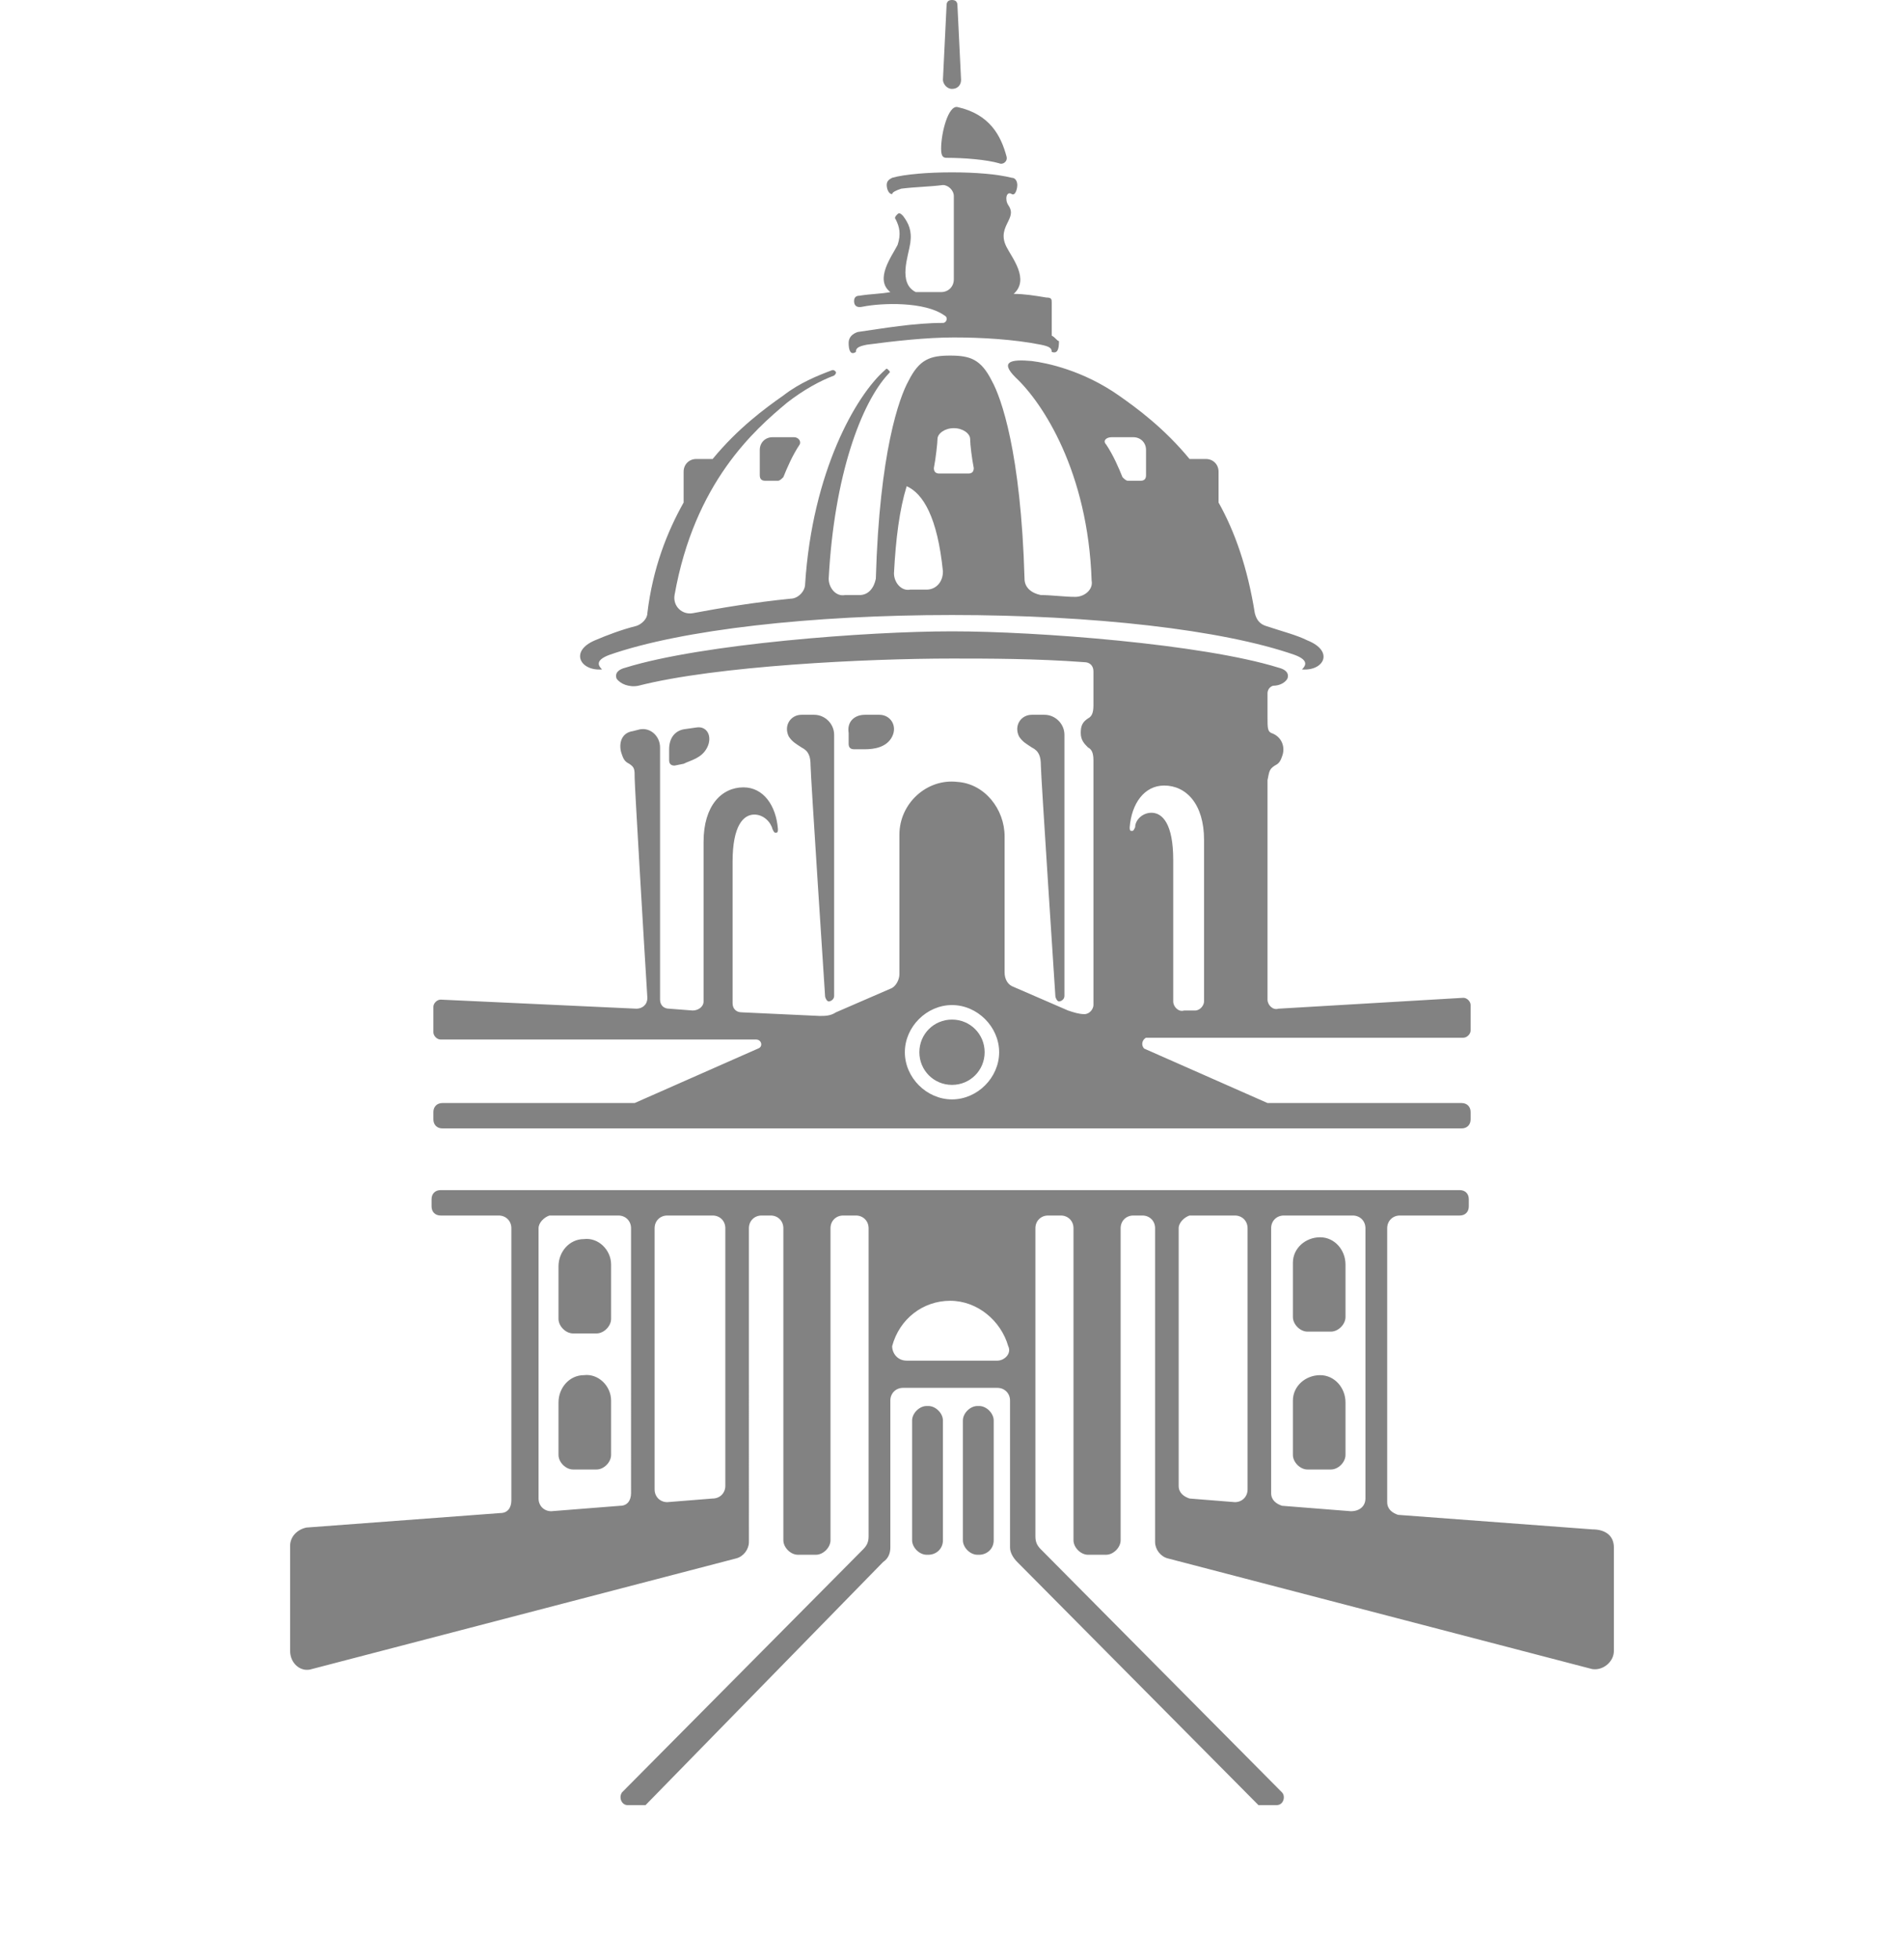 <?xml version="1.0" encoding="UTF-8"?>
<!-- Generator: Adobe Illustrator 25.4.1, SVG Export Plug-In . SVG Version: 6.00 Build 0)  -->
<svg xmlns="http://www.w3.org/2000/svg" xmlns:xlink="http://www.w3.org/1999/xlink" version="1.1" id="Calque_1" x="0px" y="0px" viewBox="0 0 105 108" style="enable-background:new 0 0 105 108;" xml:space="preserve">
<style type="text/css">
	.st0{fill:#828282;}
</style>
<g>
	<path class="st0" d="M44.1,24.5c-0.4,0.6-0.7,1.3-0.9,1.8c-0.1,0.1-0.2,0.2-0.3,0.2h-0.7c-0.2,0-0.3-0.1-0.3-0.3v-1.4   c0-0.4,0.3-0.7,0.7-0.7h1.2C44,24.1,44.2,24.3,44.1,24.5z M58,18.5v-1.8c0-0.2,0-0.3-0.3-0.3c-0.6-0.1-1.2-0.2-1.8-0.2   c0.9-0.8-0.1-2-0.4-2.6c-0.3-0.6-0.1-1,0.1-1.4c0.2-0.4,0.2-0.6,0-0.9c-0.2-0.3-0.1-0.8,0.2-0.6c0.2,0.1,0.3-0.3,0.3-0.5   c0-0.2-0.1-0.4-0.3-0.4c-0.8-0.2-2-0.3-3.3-0.3c-1.3,0-2.6,0.1-3.3,0.3c-0.2,0.1-0.3,0.2-0.3,0.4c0,0.2,0.1,0.5,0.3,0.5   c0-0.1,0.2-0.2,0.5-0.3c0.8-0.1,1.5-0.1,2.3-0.2c0.3,0,0.6,0.3,0.6,0.6v4.6c0,0.4-0.3,0.7-0.7,0.7c-0.5,0-0.9,0-1.4,0   c-1-0.5-0.4-2-0.3-2.7c0.1-0.7-0.1-1.1-0.4-1.5c-0.1-0.1-0.2-0.2-0.3-0.1c-0.1,0.1-0.2,0.2-0.1,0.3c0.2,0.4,0.3,0.8,0.1,1.4   c-0.3,0.6-1.3,1.9-0.4,2.6c-0.5,0.1-1.1,0.1-1.7,0.2c-0.2,0-0.3,0.1-0.3,0.3c0,0.2,0.1,0.4,0.5,0.3c1-0.2,3.4-0.3,4.5,0.5   c0.2,0.1,0.1,0.4-0.1,0.4c-1.6,0-3.3,0.3-4.7,0.5c-0.3,0.1-0.5,0.3-0.5,0.6c0,0.4,0.1,0.7,0.4,0.5c0-0.2,0.1-0.3,0.6-0.4   c1.5-0.2,3.3-0.4,4.8-0.4s3.3,0.1,4.8,0.4c0.5,0.1,0.6,0.2,0.6,0.4c0.3,0.1,0.4-0.1,0.4-0.6C58.3,18.8,58.2,18.6,58,18.5z    M52.2,8.7c1,0,2.2,0.1,2.9,0.3c0.2,0.1,0.5-0.1,0.4-0.4c-0.3-1.1-0.9-2.3-2.7-2.7c-0.5-0.1-0.9,1.4-0.9,2.3   C51.9,8.6,52,8.7,52.2,8.7z M52.5,4.9c0.3,0,0.5-0.2,0.5-0.5l-0.2-4.1c0-0.2-0.1-0.3-0.3-0.3c-0.2,0-0.3,0.1-0.3,0.3L52,4.4   C52,4.6,52.2,4.9,52.5,4.9z M49.2,40.6c0.3-0.6-0.1-1.2-0.7-1.2h-0.8c-0.6,0-1,0.4-0.9,1V41c0,0.2,0.1,0.3,0.3,0.3h0.6   C48.2,41.3,48.9,41.2,49.2,40.6z M39,41.2c0.3-0.6,0-1.2-0.6-1.1l-0.7,0.1c-0.5,0.1-0.8,0.5-0.8,1.1v0.6c0,0.2,0.1,0.3,0.3,0.3   l0.5-0.1C38.1,41.9,38.7,41.8,39,41.2z M44.2,39.4c-0.6,0-1,0.6-0.7,1.2c0.2,0.3,0.4,0.4,0.7,0.6c0.4,0.2,0.5,0.5,0.5,1   c0,0.5,0.8,12.7,0.8,12.7c0,0.1,0.1,0.3,0.2,0.3c0.1,0,0.3-0.1,0.3-0.3V40.5c0-0.6-0.5-1.1-1.1-1.1C44.9,39.4,44.2,39.4,44.2,39.4z    M56.9,39.4c-0.6,0-1,0.6-0.7,1.2c0.2,0.3,0.4,0.4,0.7,0.6c0.4,0.2,0.5,0.5,0.5,1c0,0.5,0.8,12.7,0.8,12.7c0,0.1,0.1,0.3,0.2,0.3   s0.3-0.1,0.3-0.3V40.5c0-0.6-0.5-1.1-1.1-1.1C57.7,39.4,56.9,39.4,56.9,39.4z M33.7,69.7c0-0.8-0.7-1.5-1.5-1.4   c-0.8,0-1.4,0.7-1.4,1.5v2.9c0,0.4,0.4,0.8,0.8,0.8h1.3c0.4,0,0.8-0.4,0.8-0.8V69.7z M33.7,77.2c0-0.8-0.7-1.5-1.5-1.4   c-0.8,0-1.4,0.7-1.4,1.5v2.9c0,0.4,0.4,0.8,0.8,0.8h1.3c0.4,0,0.8-0.4,0.8-0.8V77.2z M89,85.3V91c0,0.6-0.6,1.1-1.2,1l-23.4-6.1   c-0.4-0.1-0.7-0.5-0.7-0.9V67.7c0-0.4-0.3-0.7-0.7-0.7h-0.5c-0.4,0-0.7,0.3-0.7,0.7v17.2c0,0.4-0.4,0.8-0.8,0.8h-1   c-0.4,0-0.8-0.4-0.8-0.8V67.7c0-0.4-0.3-0.7-0.7-0.7h-0.7c-0.4,0-0.7,0.3-0.7,0.7v17c0,0.3,0.1,0.5,0.3,0.7l13.3,13.4   c0.2,0.2,0.1,0.7-0.3,0.7h-1L56.1,86.1c-0.2-0.2-0.4-0.5-0.4-0.8v-8.1c0-0.4-0.3-0.7-0.7-0.7h-5.2c-0.4,0-0.7,0.3-0.7,0.7v8.1   c0,0.3-0.1,0.6-0.4,0.8L35.6,99.5h-1c-0.3,0-0.5-0.4-0.3-0.7l13.3-13.4c0.2-0.2,0.3-0.4,0.3-0.7v-17c0-0.4-0.3-0.7-0.7-0.7h-0.7   c-0.4,0-0.7,0.3-0.7,0.7v17.2c0,0.4-0.4,0.8-0.8,0.8h-1c-0.4,0-0.8-0.4-0.8-0.8V67.7c0-0.4-0.3-0.7-0.7-0.7h-0.5   c-0.4,0-0.7,0.3-0.7,0.7V85c0,0.4-0.3,0.8-0.7,0.9L17.2,92c-0.6,0.2-1.2-0.3-1.2-1v-5.8c0-0.5,0.4-0.9,0.9-1l10.7-0.8   c0.4,0,0.6-0.3,0.6-0.7V67.7c0-0.4-0.3-0.7-0.7-0.7h-3.2c-0.3,0-0.5-0.2-0.5-0.5v-0.4c0-0.3,0.2-0.5,0.5-0.5h56.2   c0.3,0,0.5,0.2,0.5,0.5v0.4c0,0.3-0.2,0.5-0.5,0.5h-3.3c-0.4,0-0.7,0.3-0.7,0.7v15.1c0,0.4,0.3,0.6,0.6,0.7l10.7,0.8   C88.6,84.3,89,84.7,89,85.3z M75.3,82.6V67.7c0-0.4-0.3-0.7-0.7-0.7h-3.8c-0.4,0-0.7,0.3-0.7,0.7v14.6c0,0.4,0.3,0.6,0.6,0.7   l3.8,0.3C75,83.3,75.3,83,75.3,82.6z M29.7,67.7v14.9c0,0.4,0.3,0.7,0.7,0.7l3.8-0.3c0.4,0,0.6-0.3,0.6-0.7V67.7   c0-0.4-0.3-0.7-0.7-0.7h-3.8C30,67.1,29.7,67.4,29.7,67.7z M40,81.9V67.7c0-0.4-0.3-0.7-0.7-0.7h-2.5c-0.4,0-0.7,0.3-0.7,0.7v14.4   c0,0.4,0.3,0.7,0.7,0.7l2.5-0.2C39.7,82.6,40,82.3,40,81.9z M65,67.7v14.2c0,0.4,0.3,0.6,0.6,0.7l2.5,0.2c0.4,0,0.7-0.3,0.7-0.7   V67.7c0-0.4-0.3-0.7-0.7-0.7h-2.5C65.3,67.1,65,67.4,65,67.7z M71.3,72.6c0,0.4,0.4,0.8,0.8,0.8h1.3c0.4,0,0.8-0.4,0.8-0.8v-2.9   c0-0.8-0.6-1.5-1.4-1.5c-0.8,0-1.5,0.6-1.5,1.4V72.6z M71.3,80.2c0,0.4,0.4,0.8,0.8,0.8h1.3c0.4,0,0.8-0.4,0.8-0.8v-2.9   c0-0.8-0.6-1.5-1.4-1.5c-0.8,0-1.5,0.6-1.5,1.4V80.2z M55,75c0.4,0,0.8-0.4,0.6-0.8c-0.4-1.4-1.7-2.5-3.2-2.5s-2.8,1-3.2,2.5   C49.2,74.6,49.5,75,50,75H55z M52,84.9v-6.6c0-0.4-0.4-0.8-0.8-0.8h-0.1c-0.4,0-0.8,0.4-0.8,0.8v6.6c0,0.4,0.4,0.8,0.8,0.8h0.1   C51.6,85.7,52,85.4,52,84.9z M54.8,84.9v-6.6c0-0.4-0.4-0.8-0.8-0.8h-0.1c-0.4,0-0.8,0.4-0.8,0.8v6.6c0,0.4,0.4,0.8,0.8,0.8H54   C54.4,85.7,54.8,85.4,54.8,84.9z M63.1,57.8l6.8,3h10.7c0.3,0,0.5,0.2,0.5,0.5v0.4c0,0.3-0.2,0.5-0.5,0.5H24.4   c-0.3,0-0.5-0.2-0.5-0.5v-0.4c0-0.3,0.2-0.5,0.5-0.5h10.6l6.8-3c0.3-0.1,0.2-0.5-0.1-0.5H24.3c-0.2,0-0.4-0.2-0.4-0.4v-1.4   c0-0.2,0.2-0.4,0.4-0.4l10.8,0.5c0.3,0,0.6-0.2,0.6-0.6C35.5,51.8,35,43.3,35,42.9c0-0.5,0-0.6-0.3-0.8c-0.2-0.1-0.3-0.2-0.4-0.5   c-0.2-0.5-0.1-1.2,0.6-1.3l0.4-0.1c0.6-0.1,1.1,0.4,1.1,1v13.9c0,0.3,0.2,0.5,0.5,0.5l1.3,0.1c0.3,0,0.6-0.2,0.6-0.5v-8.8   c0-2,1-3,2.2-3c1.1,0,1.8,1,1.9,2.3c0,0.1,0,0.2-0.1,0.2c-0.1,0-0.1,0-0.2-0.2c-0.1-0.4-0.5-0.8-1-0.8c-0.6,0-1.2,0.6-1.2,2.6v7.8   c0,0.3,0.2,0.5,0.5,0.5l4.3,0.2c0.3,0,0.6,0,0.9-0.2l3-1.3c0.3-0.1,0.5-0.5,0.5-0.8v-7.7c0-1.7,1.5-3.1,3.2-2.9   c1.5,0.1,2.6,1.5,2.6,3v7.5c0,0.4,0.2,0.7,0.5,0.8l3,1.3c0.3,0.1,0.6,0.2,0.9,0.2l0,0c0.3,0,0.5-0.3,0.5-0.5V41.9   c0-0.4-0.1-0.6-0.3-0.7l0,0c-0.2-0.2-0.4-0.4-0.4-0.8s0.1-0.6,0.4-0.8l0,0c0.2-0.1,0.3-0.3,0.3-0.7v-1.9c0-0.3-0.2-0.5-0.5-0.5   c-2.7-0.2-5.3-0.2-7.3-0.2c-4.7,0-13,0.4-17.3,1.5c-0.5,0.1-1-0.1-1.2-0.4c-0.1-0.3,0.1-0.5,0.5-0.6c4.2-1.3,13.3-2,18-2   c4.7,0,13.8,0.7,18,2c0.4,0.1,0.6,0.3,0.5,0.6c-0.1,0.2-0.4,0.4-0.8,0.4l0,0c-0.3,0.1-0.3,0.4-0.3,0.4v1.3c0,0.6,0,0.8,0.2,0.9   c0.6,0.2,0.8,0.8,0.6,1.3c-0.1,0.3-0.2,0.4-0.4,0.5c-0.3,0.2-0.3,0.3-0.4,0.8c0,0.4,0,9.2,0,12.1c0,0.3,0.3,0.6,0.6,0.5L80.7,55   c0.2,0,0.4,0.2,0.4,0.4v1.4c0,0.2-0.2,0.4-0.4,0.4H63.2C63,57.3,62.9,57.6,63.1,57.8z M63.5,44.8c0.6,0,1.2,0.6,1.2,2.6v7.8   c0,0.3,0.3,0.6,0.6,0.5l0.6,0c0.3,0,0.5-0.3,0.5-0.5v-8.9c0-2-1-3-2.2-3c-1.1,0-1.8,1-1.9,2.3c0,0.1,0,0.2,0.1,0.2   c0.1,0,0.1,0,0.2-0.2C62.6,45.2,63,44.8,63.5,44.8z M55.1,58c0-1.4-1.2-2.6-2.6-2.6s-2.6,1.2-2.6,2.6s1.2,2.6,2.6,2.6   S55.1,59.4,55.1,58z M54.3,58c0,1-0.8,1.8-1.8,1.8c-1,0-1.8-0.8-1.8-1.8c0-1,0.8-1.8,1.8-1.8C53.5,56.2,54.3,57,54.3,58z    M71.8,36.9c0.2-0.2,0.4-0.5-0.4-0.8c-4-1.4-11.2-2.2-18.9-2.2c-7.7,0-14.9,0.8-18.9,2.2c-0.8,0.3-0.6,0.6-0.4,0.8   c-1.2,0.1-1.8-1-0.4-1.6c0.7-0.3,1.5-0.6,2.3-0.8c0.3-0.1,0.6-0.4,0.6-0.7c0.3-2.5,1.1-4.5,2-6.1V26c0-0.4,0.3-0.7,0.7-0.7h0.9   c1.4-1.7,2.9-2.8,3.9-3.5c0.9-0.7,1.9-1.1,2.7-1.4c0.1,0,0.1,0,0.2,0.1c0,0.1,0,0.1-0.1,0.2c-0.8,0.3-1.7,0.8-2.6,1.5   c-1.8,1.5-5.1,4.4-6.2,10.6c-0.1,0.6,0.4,1.1,1,1c1.6-0.3,3.4-0.6,5.4-0.8c0.4,0,0.8-0.4,0.8-0.8c0.4-6.2,2.8-10.4,4.4-11.8   c0.1-0.1,0.1-0.1,0.2,0s0.1,0.1,0,0.2c-1.5,1.6-3,5.6-3.3,11.3c0,0.5,0.4,1,0.9,0.9c0.3,0,0.6,0,0.8,0c0.5,0,0.8-0.4,0.9-0.9   c0.2-7,1.3-10,1.8-10.9c0.6-1.2,1.2-1.4,2.3-1.4s1.7,0.2,2.3,1.4c0.5,0.9,1.6,3.9,1.8,10.9c0,0.5,0.4,0.8,0.9,0.9   c0.6,0,1.3,0.1,1.9,0.1c0.5,0,1-0.4,0.9-0.9C60,26,57.5,22.2,56,20.8c-0.9-0.9-0.2-1,0.9-0.9c0.8,0.1,2.8,0.5,4.8,1.9   c1,0.7,2.5,1.8,3.9,3.5h0.9c0.4,0,0.7,0.3,0.7,0.7v1.7c0.9,1.6,1.6,3.6,2,6.1c0.1,0.4,0.3,0.6,0.6,0.7c0.9,0.3,1.7,0.5,2.3,0.8   C73.6,35.9,73,37,71.8,36.9z M49.3,31.6c0,0.5,0.4,1,0.9,0.9c0.3,0,0.6,0,0.9,0c0.5,0,0.9-0.4,0.9-1c-0.3-3-1.1-4.3-2-4.7   C49.6,28.1,49.4,29.7,49.3,31.6z M61,24.5c0.4,0.6,0.7,1.3,0.9,1.8c0.1,0.1,0.2,0.2,0.3,0.2h0.7c0.2,0,0.3-0.1,0.3-0.3v-1.4   c0-0.4-0.3-0.7-0.7-0.7h-1.2C61,24.1,60.8,24.3,61,24.5z M53.4,26.1c0.2,0,0.3-0.1,0.3-0.3c-0.1-0.5-0.2-1.3-0.2-1.6   c0-0.3-0.4-0.6-0.9-0.6s-0.9,0.3-0.9,0.6c0,0.2-0.1,1.1-0.2,1.6c0,0.2,0.1,0.3,0.3,0.3H53.4z"></path>
</g>
</svg>

